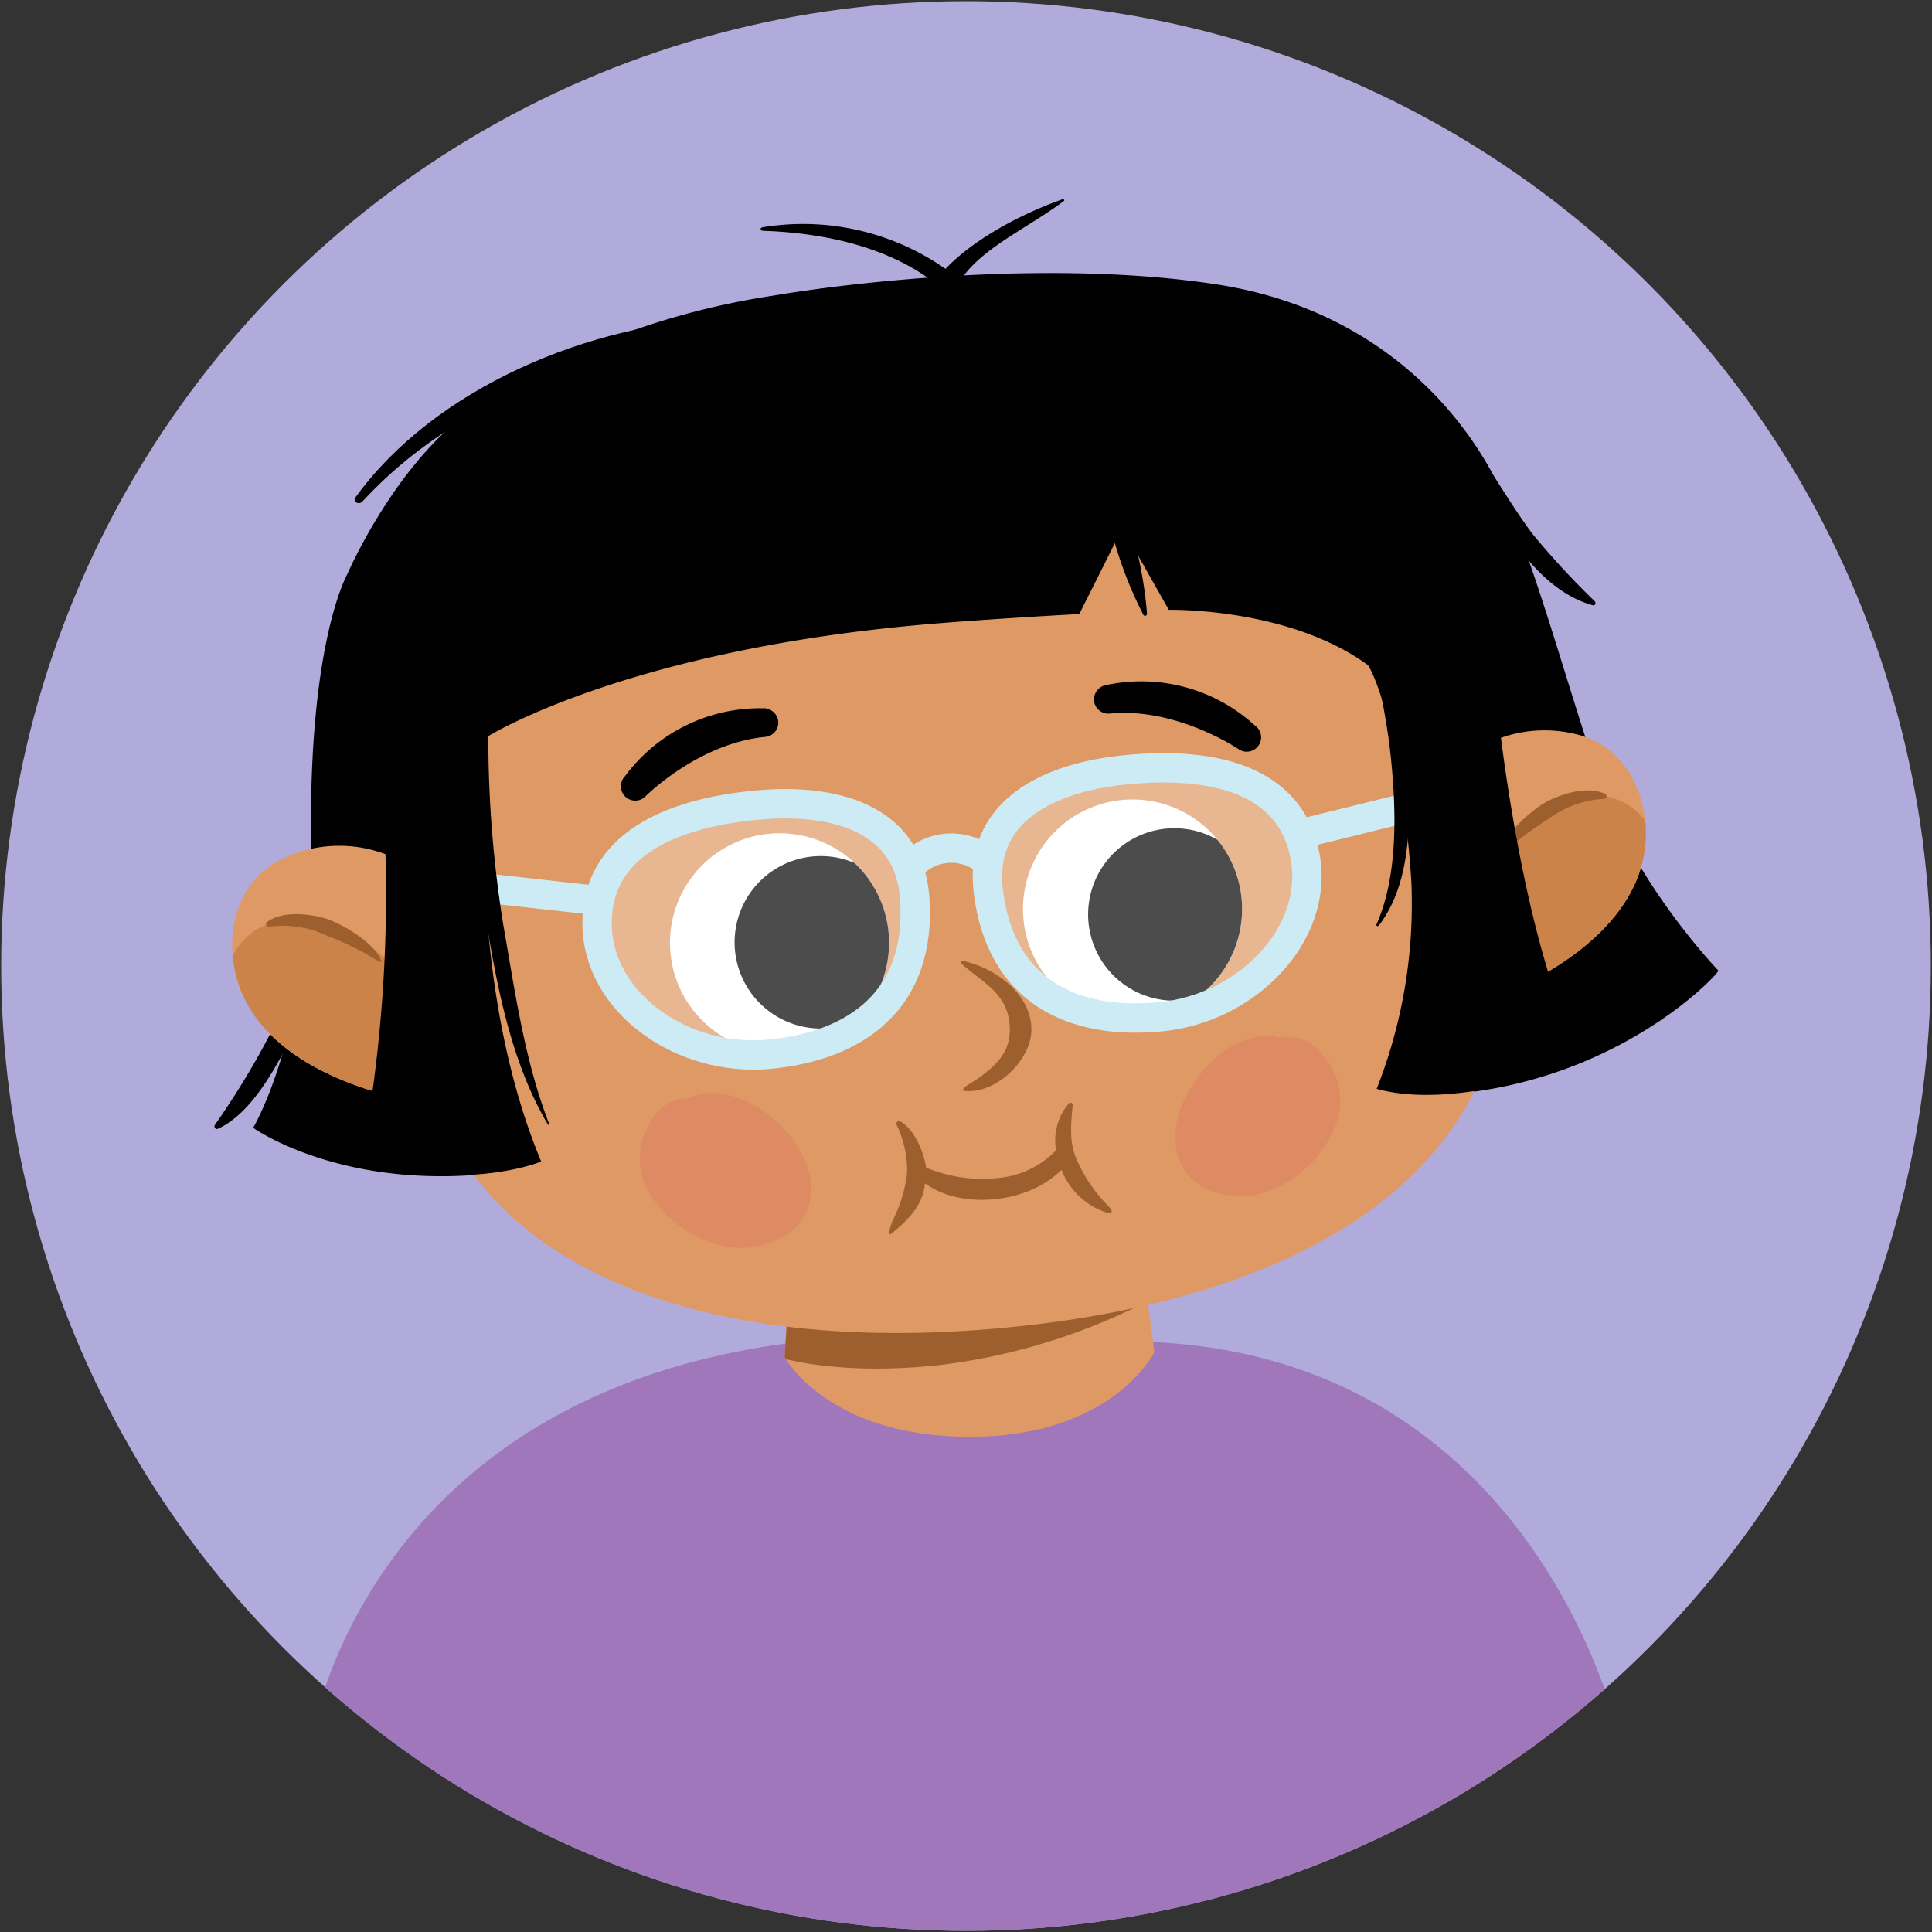 <svg xmlns="http://www.w3.org/2000/svg" xmlns:xlink="http://www.w3.org/1999/xlink" width="186" height="186" viewBox="0 0 186 186"><rect x="0" y="0" width="186" height="186" fill="#333333" stroke="none"/><defs><clipPath id="ec1b9008-423e-498c-8d3a-135200ea1293"><circle cx="93" cy="93" r="92.887" style="fill:none"/></clipPath><clipPath id="b57a11e3-b6d2-4716-b5a2-78c6f91d6452"><path d="M109.416,117.028l1.722,13.148s-3.976,8.15-17.758,8.15-17.843-7.688-17.843-7.688L76.4,117.49Z" style="fill:none"/></clipPath><clipPath id="e4d4d817-1ed1-4039-a25e-0fe776ae0c0b"><path d="M27.046,82.748A12.607,12.607,0,0,1,37.6,82.433C36.469,93.2,40.486,106.1,40.486,106.1s-13.611-1.788-17.241-10.617C21.426,91.062,22.249,85.17,27.046,82.748Z" style="fill:none"/></clipPath><clipPath id="af10f797-1f47-4a4d-b219-6b1af90a7647"><path d="M152.067,70.772a12.611,12.611,0,0,0-10.423,1.7c3.155,10.357,1.661,23.784,1.661,23.784s13.025-4.336,14.912-13.694C159.163,77.87,157.236,72.241,152.067,70.772Z" style="fill:none"/></clipPath><clipPath id="aab1fdaf-03fe-4539-8bdc-91ba856ad8f3"><path d="M85.57,90.032a10.547,10.547,0,1,1-11.255-9.784A10.544,10.544,0,0,1,85.57,90.032" style="fill:none"/></clipPath><clipPath id="adaa26d8-47da-497a-96f1-cf8fb2ec9540"><path d="M119.554,86.778A10.547,10.547,0,1,1,108.3,76.994a10.546,10.546,0,0,1,11.255,9.784" style="fill:none"/></clipPath></defs><g id="e36fd3ec-8939-4962-a57c-021e7ecc48b3" data-name="Artwork"><circle cx="93" cy="93" r="92.887" style="fill:#b1abdb"/></g><g id="e19d357b-e290-4b1f-bd86-9b9e1e473541" data-name="students"><g style="clip-path:url(#ec1b9008-423e-498c-8d3a-135200ea1293)"><path d="M146.21,190.648c-.11-6.055-.461-13.241-1.261-21.3-2.215-22.318-23.64-41.937-52.416-41.937s-49.843,18.314-52.1,40.628c-.815,8.045-1.239,15.907-1.451,22.611Z" style="fill:#a077ba"/><path d="M57.776,174s-18.915-.154-27.912-6.151c0,0,5-35.1,49.825-38.945l10,19.415Z" style="fill:#a077ba"/><path d="M128.131,174s18.915-.154,27.911-6.151c0,0-7.843-38.484-47.519-38.714l-6.689,20.184Z" style="fill:#a077ba"/><path d="M109.416,117.028l1.722,13.148s-3.976,8.15-17.758,8.15-17.843-7.688-17.843-7.688L76.4,117.49Z" style="fill:#de9964"/><g style="clip-path:url(#b57a11e3-b6d2-4716-b5a2-78c6f91d6452)"><path d="M107.856,119.678c-5.259,1.9-10.029.183-16.273.7-2.846.232-6.529-.768-9.4-.871-3.283-.118-6.513-.775-9.789-.614-3.241.162-5.093,5.884-4.106,7.269a.683.683,0,0,0-.017,1.06c4.387,4.318,13.734,5.092,22.008,4.216a59.275,59.275,0,0,0,23.131-7.78c3.525-2-1.075-5.59-5.555-3.975" style="fill:#9e5f2e"/></g><path d="M165.434,93.441c.09.3-12.982,14.451-35.028,11.7,5.3-17.193,1.872-36.1-3.158-44.267-31.534-8.258-57.938-.862-76.283,5.993-2.662,10.915-3.407,29.754,5.852,44.163-20.5,6.134-32.446-2.456-32.446-2.456s5.671-9.348,5.572-28.8C29.85,61.6,33.409,55.336,33.409,55.336s5.126-11.979,13.452-16.814A73.535,73.535,0,0,1,74.4,28.47c7.849-1.34,27.007-3.515,42.765-1.084,15.8,2.437,24.045,12.759,27.349,19.858s6.255,18.48,9.595,28.2S165.434,93.441,165.434,93.441Z"/><path d="M129.61,48.439c-9.87-6.161-24.932-7.344-39.5-5.948C74.363,44,53.384,49.44,44.826,58.412,36.845,66.782,39,87.078,40.071,98.285c2.224,23.219,26.384,32.441,56.82,29.526S147,111.476,144.778,88.257C143.619,76.152,140.361,55.151,129.61,48.439Z" style="fill:#de9964"/><path d="M33.662,77.086a78.087,78.087,0,0,1-12.967,31.2c-.132.184.035.492.275.385,4.181-1.873,6.99-8.753,8.916-12.635a45.2,45.2,0,0,0,4.99-18.9C34.889,76.421,33.789,76.43,33.662,77.086Z"/><path d="M27.046,82.748A12.607,12.607,0,0,1,37.6,82.433C36.469,93.2,40.486,106.1,40.486,106.1s-13.611-1.788-17.241-10.617C21.426,91.062,22.249,85.17,27.046,82.748Z" style="fill:#de9964"/><g style="clip-path:url(#e4d4d817-1ed1-4039-a25e-0fe776ae0c0b)"><path d="M37.735,92.992C33.446,88.313,27.192,87.063,23.77,90.2s-2.726,9.48,1.565,14.158,10.543,5.927,13.968,2.789S42.024,97.672,37.735,92.992Z" style="fill:#cc8349"/></g><path d="M25.715,88.752c1.466-1.007,3.6-.816,5.242-.433,1.751.412,5.194,2.466,5.761,4.24.083.262-1.47-.722-1.729-.866a30.985,30.985,0,0,0-3.535-1.618,9.807,9.807,0,0,0-5.562-.854C25.632,89.269,25.512,88.893,25.715,88.752Z" style="fill:#9e5f2e"/><path d="M152.067,70.772a12.611,12.611,0,0,0-10.423,1.7c3.155,10.357,1.661,23.784,1.661,23.784s13.025-4.336,14.912-13.694C159.163,77.87,157.236,72.241,152.067,70.772Z" style="fill:#de9964"/><path d="M119.554,86.778A10.547,10.547,0,1,1,108.3,76.994a10.546,10.546,0,0,1,11.255,9.784" style="fill:#fff"/><path d="M85.57,90.032a10.547,10.547,0,1,1-11.255-9.784A10.544,10.544,0,0,1,85.57,90.032" style="fill:#fff"/><path d="M120.159,72.362a1.365,1.365,0,0,1-.915-.239c-.066-.042-5.981-4.043-12.412-3.427a1.384,1.384,0,0,1-1.509-1.246,1.426,1.426,0,0,1,1.245-1.51,16.191,16.191,0,0,1,14.247,3.907,1.383,1.383,0,0,1-.656,2.515Z"/><path d="M61.29,77.074a1.377,1.377,0,0,0,.854-.408c.056-.056,5.1-5.107,11.535-5.723a1.382,1.382,0,0,0,1.246-1.508,1.426,1.426,0,0,0-1.51-1.246,16.183,16.183,0,0,0-13.246,6.539,1.384,1.384,0,0,0,1.121,2.346Z"/><g style="clip-path:url(#af10f797-1f47-4a4d-b219-6b1af90a7647)"><path d="M143.516,82.861c3.324-5.408,9.226-7.821,13.184-5.387s4.473,8.788,1.15,14.2-9.226,7.819-13.185,5.389S140.193,88.27,143.516,82.861Z" style="fill:#cc8349"/></g><path d="M154.513,76.417c-1.63-.712-3.692-.118-5.228.571-1.642.736-4.632,3.406-4.852,5.254-.032.274,1.306-.988,1.533-1.178a30.785,30.785,0,0,1,3.164-2.258,9.8,9.8,0,0,1,5.3-1.895A.261.261,0,0,0,154.513,76.417Z" style="fill:#9e5f2e"/><path d="M94.087,103.873c2-1.421,3.513-2.85,3.045-5.758-.435-2.7-2.929-3.814-4.61-5.378a.139.139,0,0,1,.121-.237c3.2.651,6.718,3.267,6.651,6.693-.057,2.874-3.352,6.084-6.342,5.841C92.142,104.968,93.569,104.24,94.087,103.873Z" style="fill:#9e5f2e"/><path d="M153.534,57.891a78.313,78.313,0,0,1-6.011-6.51c-1.847-2.46-3.364-5.158-5.135-7.675-.619-.881-1.91.07-1.344.969,2.988,4.76,6.413,11.979,12.314,13.6C153.593,58.334,153.663,58.028,153.534,57.891Z"/><path d="M102.2,19.212c-4.33,1.567-8.58,3.959-11.177,6.67a23.939,23.939,0,0,0-17.582-4.005c-.315.056-.262.334.033.345,6.967.237,12.575,2,16.458,4.963a6.55,6.55,0,0,0-1.452,4.069c.018.441,1.293.56,1.585.087.612-1,1.043-1.985,1.562-2.967.657.068,1.536-.339,1.213-.752-.138-.175-.3-.349-.461-.523a10.273,10.273,0,0,1,1.036-1.316c2.281-2.452,6.115-4.241,9.009-6.439C102.555,19.246,102.373,19.15,102.2,19.212Z"/><path d="M106.912,43.043a.526.526,0,0,0-1.047.1,38.126,38.126,0,0,0,4.2,16.024.188.188,0,0,0,.362-.085C109.9,52.428,107.68,47.446,106.912,43.043Z"/><path d="M70.333,30.6c-13.635.428-28.524,6.813-36.114,17.289-.3.406.327.763.668.394C44.112,38.3,56.751,34.434,70.374,32.07,71.3,31.909,71.306,30.564,70.333,30.6Z"/><path d="M127.263,101.458a4.133,4.133,0,0,0-4.042-1.557,4.843,4.843,0,0,0-1.619-.15c-5.514.381-11.215,9.119-6.961,13.644,1.644,1.748,4.943,2.108,7.1,1.415a11.153,11.153,0,0,0,6.76-6.277A6.565,6.565,0,0,0,127.263,101.458Z" style="fill:#de8b64"/><path d="M62.734,115.219a11.155,11.155,0,0,0,7.827,4.877c2.249.274,5.419-.707,6.7-2.734,3.319-5.251-3.937-12.748-9.423-12.075a4.761,4.761,0,0,0-1.561.456,4.13,4.13,0,0,0-3.674,2.294A6.566,6.566,0,0,0,62.734,115.219Z" style="fill:#de8b64"/><path d="M106.657,116.062a14.631,14.631,0,0,1-2.964-4.352c-.8-1.691-.582-3.515-.424-5.309a.21.21,0,0,0-.366-.169,5.457,5.457,0,0,0-1.231,4.511,8.834,8.834,0,0,1-5.619,2.671,14.126,14.126,0,0,1-6.894-1c-.262-1.72-1.221-3.755-2.5-4.466-.2-.115-.43.126-.351.326a10.182,10.182,0,0,1,1.021,4.672,13.606,13.606,0,0,1-1.391,4.564c-.213.537-.573,1.62-.113,1.247,1.7-1.377,3.055-2.793,3.223-4.839,3.5,2.573,9.941,1.957,13.139-1.3a7.091,7.091,0,0,0,4.221,4.086C107.148,116.956,107.213,116.617,106.657,116.062Z" style="fill:#9e5f2e"/><g style="clip-path:url(#aab1fdaf-03fe-4539-8bdc-91ba856ad8f3)"><path d="M87.285,89.931a8.3,8.3,0,1,1-9.058-7.474A8.3,8.3,0,0,1,87.285,89.931Z"/></g><g style="clip-path:url(#adaa26d8-47da-497a-96f1-cf8fb2ec9540)"><path d="M121.32,87.25a8.3,8.3,0,1,1-9.058-7.474A8.3,8.3,0,0,1,121.32,87.25Z"/></g><g style="opacity:0.3"><path d="M88.063,86.446c.7,9.772-5.6,14.245-13.968,15.046s-16.579-4.935-16.614-12.56c-.033-7.45,6.874-10.608,15.245-11.409S87.542,79.219,88.063,86.446Z" style="fill:#fff"/></g><g style="opacity:0.3"><path d="M95.142,85.768c1.163,9.728,8.2,12.924,16.572,12.122s15.338-7.991,13.925-15.485c-1.381-7.32-8.761-9.11-17.131-8.308S94.282,78.574,95.142,85.768Z" style="fill:#fff"/></g><path d="M88.063,86.446c.7,9.772-5.6,14.245-13.968,15.046s-16.579-4.935-16.614-12.56c-.033-7.45,6.874-10.608,15.245-11.409S87.542,79.219,88.063,86.446Z" style="fill:none;stroke:#cdebf5;stroke-miterlimit:10;stroke-width:2.826px"/><path d="M95.142,85.768c1.163,9.728,8.2,12.924,16.572,12.122s15.338-7.991,13.925-15.485c-1.381-7.32-8.761-9.11-17.131-8.308S94.282,78.574,95.142,85.768Z" style="fill:none;stroke:#cdebf5;stroke-miterlimit:10;stroke-width:2.826px"/><path d="M94.9,82.814a5.3,5.3,0,0,0-7.348.7" style="fill:none;stroke:#cdebf5;stroke-miterlimit:10;stroke-width:2.826px"/><line x1="125.357" y1="80.246" x2="138.373" y2="77.031" style="fill:none;stroke:#cdebf5;stroke-miterlimit:10;stroke-width:2.826px"/><line x1="57.733" y1="86.721" x2="44.267" y2="85.23" style="fill:none;stroke:#cdebf5;stroke-miterlimit:10;stroke-width:2.826px"/><path d="M152.522,102.171s-11.968,4.89-19.983,2.653a48.6,48.6,0,0,0,3.332-20.039c-.709-10.636-2.669-18.2-4.147-20.73-7.644-5.608-19.2-5.345-19.2-5.345l-4.463-7.883-4.149,8.285s-9.453.512-15.5,1.061C59.919,62.761,46.95,70.906,46.95,70.906S44.482,93.537,52.1,111.824c0,0-6.381,2.734-17.419.393a138.656,138.656,0,0,0,2.183-35.276c-1.359-19.026,4.76-27.723,4.76-27.723L78.343,40.6l39.429-4.471,19.2,13.333L144.2,68.494S146.567,91.613,152.522,102.171Z"/><path d="M48.437,88.946a113.539,113.539,0,0,1-1.272-23.837c.026-.721-1.225-.75-1.3-.044a84.72,84.72,0,0,0,.765,22.482c1.089,6.77,2.451,14.548,6.12,20.71.034.057.15.023.125-.042C50.5,102.16,49.546,95.242,48.437,88.946Z"/><path d="M130.051,53.815c-.241-.477-1.116-.233-.923.276a73.118,73.118,0,0,1,4.644,17.66c.615,5.267,1,12.184-1.254,17.251-.058.133.136.214.228.1,3.321-4.33,3.034-10.892,2.766-15.772A49.635,49.635,0,0,0,130.051,53.815Z"/></g></g></svg>